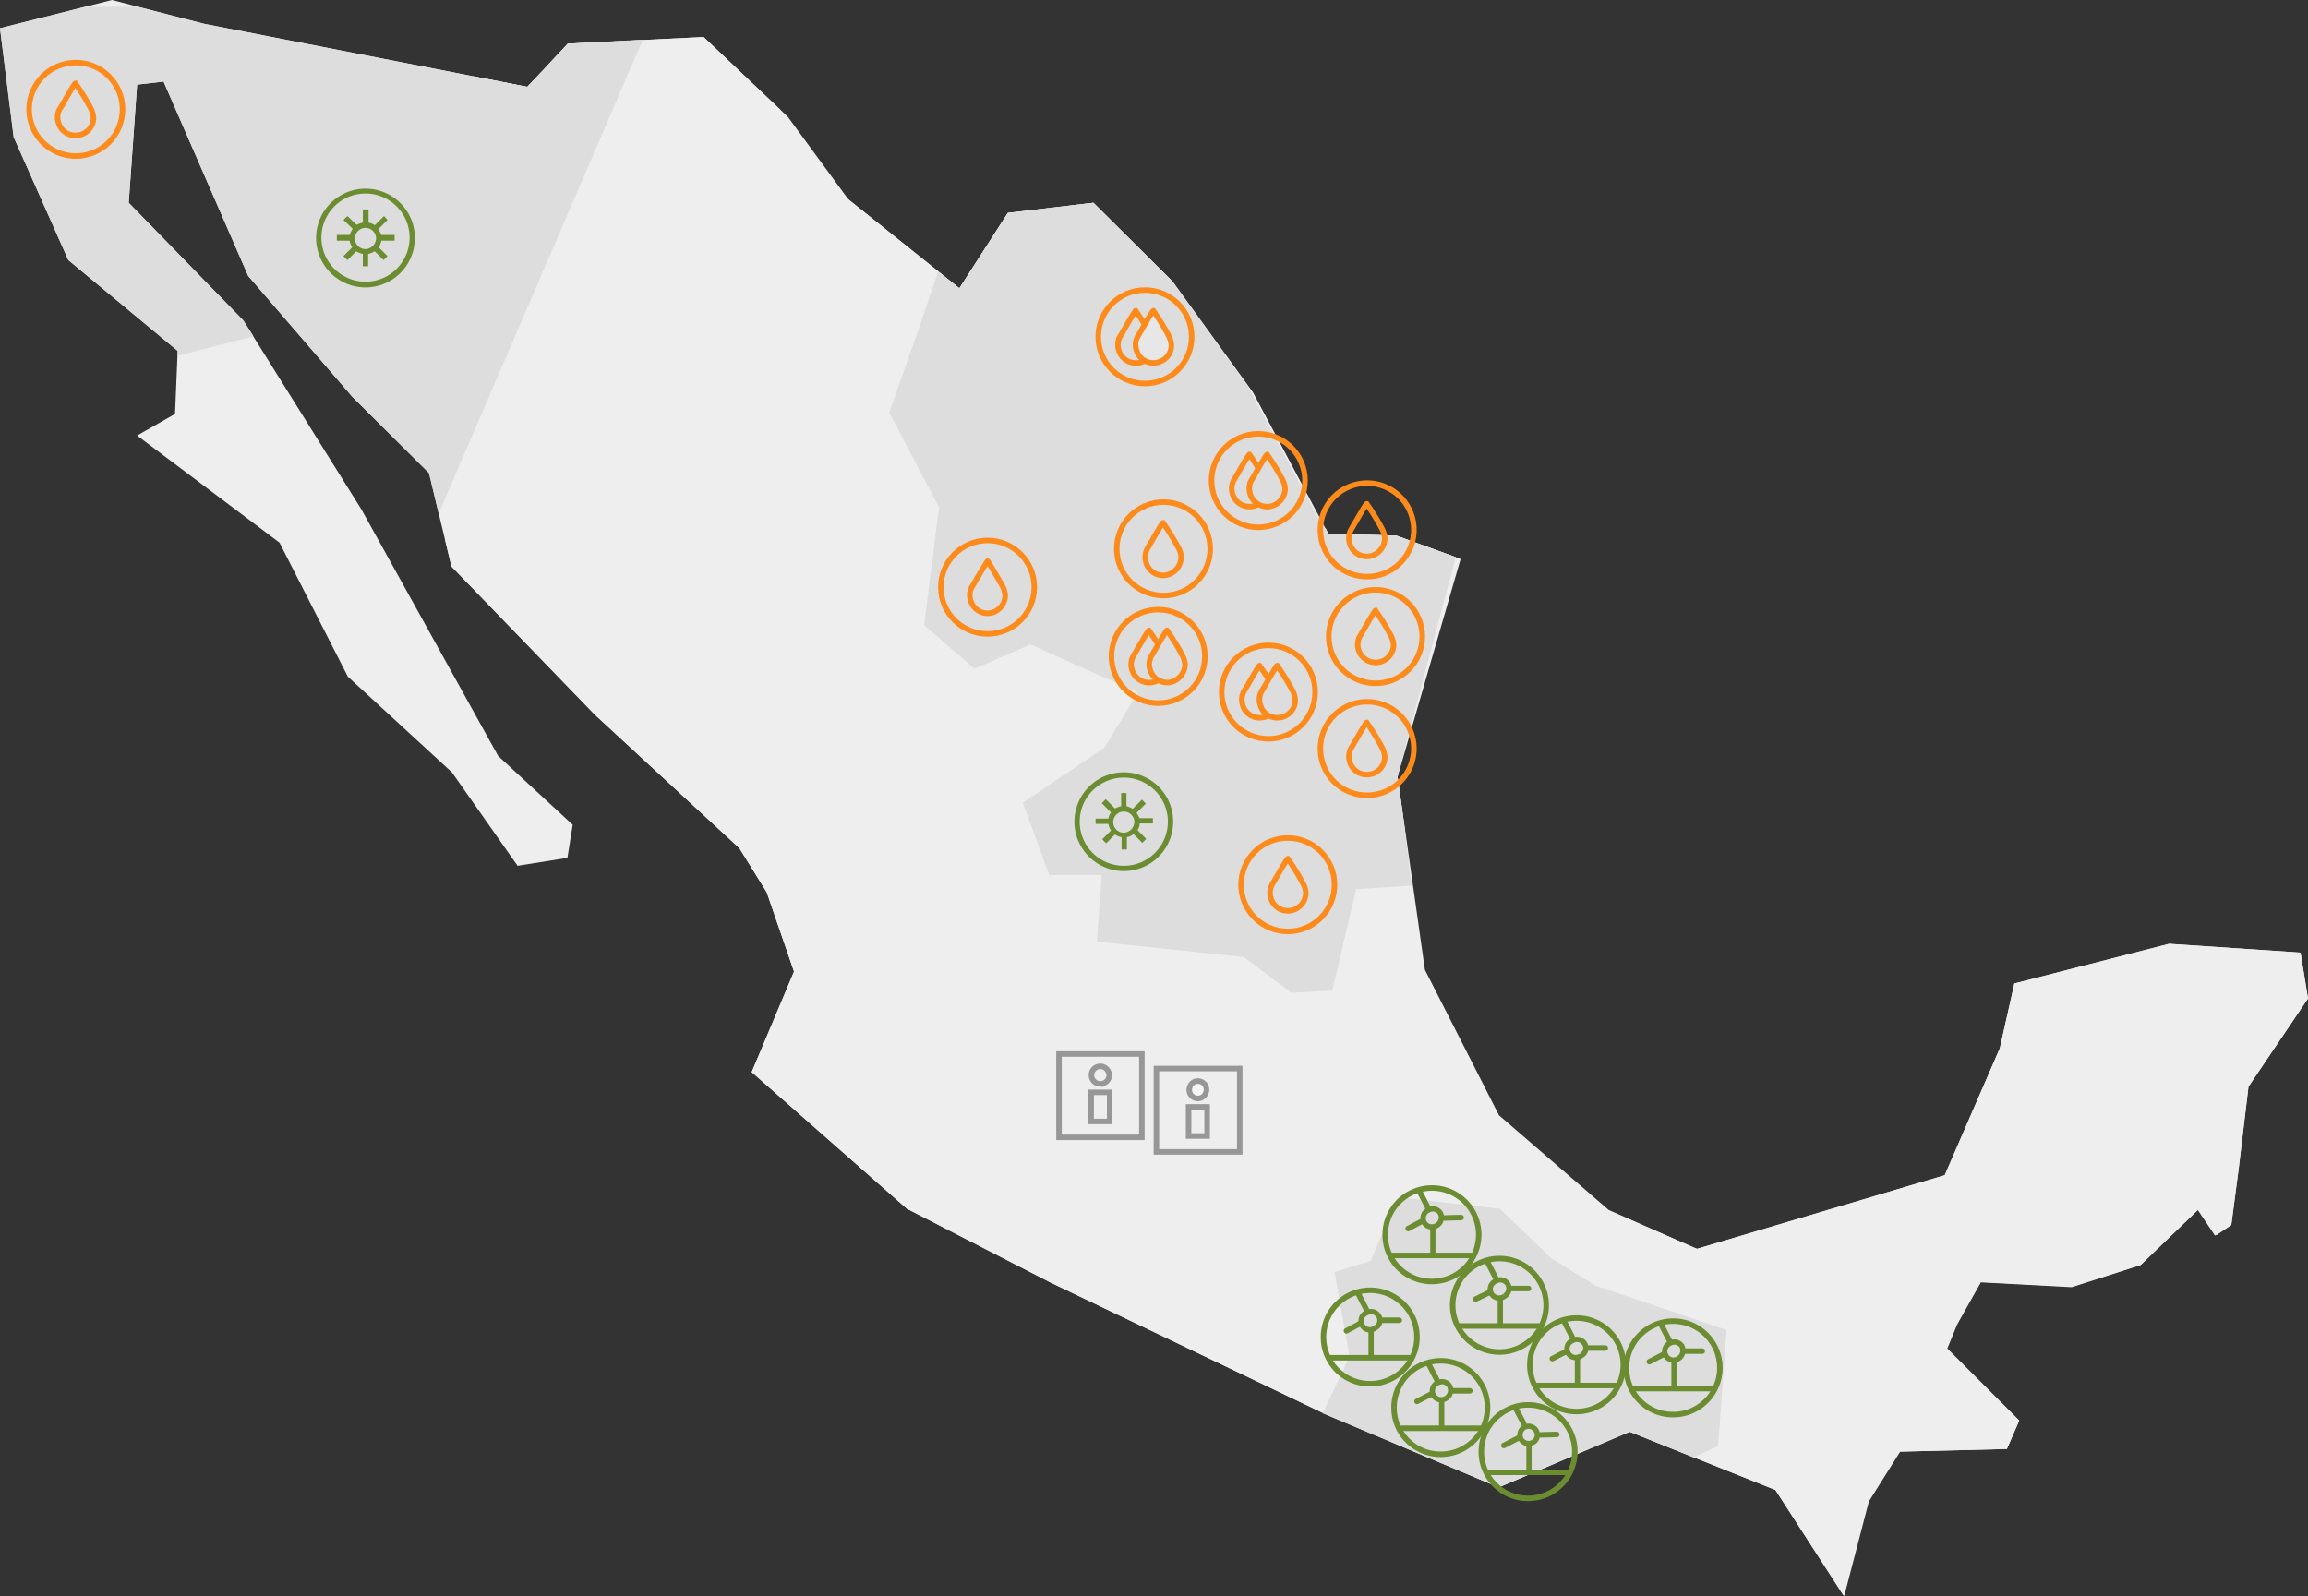 <svg xmlns="http://www.w3.org/2000/svg" width="523.5" height="362.1" viewBox="0 0 523.5 362.1"><rect x="0" y="0" width="523.5" height="362.1" fill="#333333" stroke="none"/><defs><style>.cls-1,.cls-11,.cls-5,.cls-7,.cls-8,.cls-9{fill:none;}.cls-2{fill:#eee;}.cls-3{fill:#ddd;}.cls-4{fill:#f5f5f5;}.cls-5{stroke:#969796;}.cls-11,.cls-5,.cls-7,.cls-8{stroke-miterlimit:3.86;}.cls-11,.cls-5,.cls-8,.cls-9{stroke-width:1.25px;}.cls-6{fill:#6c8c31;}.cls-7,.cls-8,.cls-9{stroke:#6c8c31;}.cls-7{stroke-width:1.2px;}.cls-9{stroke-linecap:round;stroke-linejoin:round;}.cls-10{fill:#e7e7e7;}.cls-11{stroke:#fd8b1c;}</style></defs><title>img-map-mexico</title><g id="Capa_2" data-name="Capa 2"><g id="Capa_1-2" data-name="Capa 1"><g id="Capa_2-2" data-name="Capa 2"><g id="Capa_1-2-2" data-name="Capa 1-2"><rect class="cls-1" width="523.5" height="362.1"/><polygon class="cls-2" points="97.3 107.3 79.9 90 56.3 62.6 37.1 18.5 31.1 19.2 29.2 46 55.2 72.7 82 115.6 113 171.5 129.9 187.1 128.7 194.6 117.4 196.4 102.5 175.2 78.9 153.5 63.4 123.1 31.1 98.8 39.7 93.9 40.3 79.6 15.5 59 3.1 31.1 0 6.4 25.4 0 46.3 5.4 119.6 19.7 128.8 9.9 159.6 8.4 178.7 26.5 192.4 45.2 217.6 65.4 228.6 48.3 248 46 266.1 64 284.2 89 301.3 121.1 316.7 121.5 331.3 126.8 317 176.2 323.2 220 340 253 364.9 274.5 384.9 283.3 441.1 266.6 453.6 237.8 456.9 223.1 492 214.1 521.8 216.1 523.5 226.5 510 246.5 507.8 264.9 506.1 277.9 502.4 280.3 498.5 274.5 485.5 287 469.9 292 449.3 290.9 443.9 300.5 441.7 305.9 458 322.2 455.2 328.7 431 329.3 423.9 340.6 418.3 362.1 402.7 338 369.7 324.8 340 337.4 300 320.5 238.2 290.9 205.7 274.2 170.5 243.2 180.1 220.4 173.9 202.4 167.7 192.4 134.9 162.1 102.4 128.5 97.3 107.3"/><polygon class="cls-2" points="128.8 9.9 124.4 14.6 123.2 18 121.3 17.9 119.6 19.7 107.9 17.4 106.6 53.9 106 97.3 101 122.7 102.4 128.5 134.9 162.1 167.7 192.4 173.9 202.4 180.1 220.4 170.5 243.2 205.7 274.2 238.2 290.9 300 320.5 339.9 337.4 369.1 324.9 369.3 325 369.7 324.8 402.7 338 418.1 361.9 423.6 340.8 430.7 329.4 430.9 329.4 431 329.3 455.2 328.7 458 322.3 441.5 305.9 443.8 300.5 449.2 290.8 469.9 291.9 485.6 286.9 498.5 274.5 498.5 274.5 498.7 274.3 502.7 280.2 506.1 277.9 507.8 264.9 510 246.5 523.5 226.5 521.8 216.1 492 214.1 456.9 223.1 453.6 237.8 441.1 266.6 384.9 283.3 384.5 283.1 384.4 283.1 364.2 274.3 339.2 252.7 322.3 219.4 318.6 187.9 317 176.2 317.2 175.5 317.2 175.2 330.2 126.4 316.7 121.5 301.3 121.1 300.7 119.9 300.3 119.9 283 87.6 265.5 63.4 248 46 228.6 48.3 217.6 65.4 192.4 45.2 191.9 44.6 190.6 43.6 176.9 24.8 159.6 8.4 128.8 9.9"/><polygon class="cls-3" points="228.6 48.3 217.6 65.4 212.8 61.6 208.4 74.5 201.7 93.6 213 115.1 209.6 141.8 221 151.7 233.7 146.2 258.1 157.1 250.5 169.6 232 182.1 238 198.5 249.9 198.5 248.8 213.6 282.1 217.1 292.9 225.2 302.2 224.7 307.6 201.7 320.2 200.9 318.6 187.9 317 176.2 317.2 175.5 317.2 175.2 330.2 126.4 316.7 121.5 301.3 121.1 300.7 119.9 300.3 119.9 283 87.6 265.5 63.4 248 46 228.6 48.3"/><polygon class="cls-3" points="310.9 286 302.7 288.6 306.1 307.8 300 320.6 339.9 337.4 369.1 324.9 369.3 325 369.7 324.8 384.1 330.6 389.7 328 391.6 301.7 362 291.7 351.8 285.4 340.2 274.2 317.1 271.6 310.9 286"/><polygon class="cls-3" points="19.1 1.6 0 6.4 3.1 31.1 15.5 59 40.3 79.6 40.3 80.7 57.5 76.3 55.2 72.7 29.2 46 31.1 19.2 37.1 18.5 56.3 62.6 79.9 90 97.3 107.3 99.5 116.5 145.8 9 128.8 9.9 119.6 19.7 46.3 5.4 31 1.5 19.1 1.6"/><path class="cls-4" d="M272.7,248.9a1.94,1.94,0,0,1-2.7-.7,2.05,2.05,0,0,1,.7-2.7,2,2,0,0,1,2.7.7,2,2,0,0,1-.7,2.7h0"/><path class="cls-5" d="M262.3,242.4h18.9v18.9H262.3Zm7.3,8.7h4.2v6.6h-4.2Zm3.1-2.2a1.94,1.94,0,0,1-2.7-.7,2.05,2.05,0,0,1,.7-2.7,2,2,0,0,1,2.7.7,2,2,0,0,1-.7,2.7Z"/><path class="cls-5" d="M240.2,239.1H259V258H240.2Zm7.3,8.7h4.2v6.6h-4.2Zm3.1-2.2a2,2,0,1,1,.7-2.7,1.9,1.9,0,0,1-.7,2.7Z"/><rect class="cls-6" x="379.1" y="306.4" width="1.2" height="8.7"/><path class="cls-3" d="M380.7,308.2a2,2,0,1,1-1.9-3.5,2,2,0,0,1,2.7.7,2.18,2.18,0,0,1-.8,2.8h0"/><path class="cls-7" d="M380.7,308.2a2,2,0,1,1-1.9-3.5,2,2,0,0,1,2.7.7,2.18,2.18,0,0,1-.8,2.8h0"/><path class="cls-8" d="M368.9,310.3a10.6,10.6,0,1,1,10.6,10.6,10.54,10.54,0,0,1-10.6-10.6"/><line class="cls-9" x1="376.9" y1="300.7" x2="378.6" y2="304"/><line class="cls-9" x1="386.1" y1="306.5" x2="382.4" y2="306.5"/><line class="cls-9" x1="374.1" y1="308.9" x2="377.4" y2="307.2"/><line class="cls-8" x1="370" y1="315" x2="389.2" y2="315"/><rect class="cls-6" x="357.2" y="305.7" width="1.2" height="8.7"/><path class="cls-3" d="M358.7,307.5a2,2,0,1,1-2-3.4,2,2,0,0,1,2.7.7,1.9,1.9,0,0,1-.7,2.7h0"/><path class="cls-7" d="M358.7,307.5a2,2,0,1,1-2-3.4,2,2,0,0,1,2.7.7,1.9,1.9,0,0,1-.7,2.7h0"/><path class="cls-8" d="M347,309.6a10.6,10.6,0,1,1,10.6,10.6A10.54,10.54,0,0,1,347,309.6h0"/><path class="cls-9" d="M352.1,308.2l3.3-1.7m8.7-.7h-3.7m-5.5-5.8,1.7,3.3"/><line class="cls-8" x1="348" y1="314.3" x2="367.3" y2="314.3"/><path class="cls-10" d="M341.3,294a2,2,0,1,1-2-3.4,2,2,0,0,1,2.7.7,2,2,0,0,1-.7,2.7h0"/><path class="cls-3" d="M329.5,296.1a10.6,10.6,0,1,1,10.6,10.6h0a10.61,10.61,0,0,1-10.6-10.6h0"/><path class="cls-8" d="M329.5,296.1a10.6,10.6,0,1,1,10.6,10.6h0a10.61,10.61,0,0,1-10.6-10.6h0"/><line class="cls-8" x1="330.6" y1="300.8" x2="349.8" y2="300.8"/><rect class="cls-6" x="339.7" y="292.2" width="1.2" height="8.7"/><line class="cls-9" x1="337.5" y1="286.5" x2="339.2" y2="289.8"/><line class="cls-9" x1="346.7" y1="292.3" x2="343" y2="292.3"/><line class="cls-9" x1="334.7" y1="294.7" x2="338" y2="293.1"/><path class="cls-3" d="M341.3,294a2,2,0,1,1-2-3.4,2,2,0,0,1,2.7.7,2,2,0,0,1-.7,2.7h0"/><path class="cls-7" d="M341.3,294a2,2,0,1,1-2-3.4,2,2,0,0,1,2.7.7,2,2,0,0,1-.7,2.7h0"/><rect class="cls-6" x="324.4" y="276.2" width="1.2" height="8.7"/><path class="cls-3" d="M325.9,278a2,2,0,1,1-1.9-3.5,2,2,0,0,1,2.7.7,2.11,2.11,0,0,1-.8,2.8h0"/><path class="cls-7" d="M325.9,278a2,2,0,1,1-1.9-3.5,2,2,0,0,1,2.7.7,2.11,2.11,0,0,1-.8,2.8h0"/><path class="cls-8" d="M314.2,280.1a10.6,10.6,0,1,1,10.6,10.6,10.54,10.54,0,0,1-10.6-10.6"/><line class="cls-9" x1="322.1" y1="270.5" x2="323.8" y2="273.8"/><line class="cls-9" x1="331.4" y1="276.2" x2="327.7" y2="276.3"/><line class="cls-9" x1="319.4" y1="278.7" x2="322.6" y2="277"/><line class="cls-8" x1="315.2" y1="284.8" x2="334.5" y2="284.8"/><rect class="cls-6" x="346.2" y="325.4" width="1.2" height="8.7"/><path class="cls-3" d="M347.7,327.2a2,2,0,0,1-2.7-.7,2.05,2.05,0,0,1,.7-2.7,2,2,0,0,1,2.7.7,1.9,1.9,0,0,1-.7,2.7h0"/><path class="cls-7" d="M347.7,327.2a2,2,0,0,1-2.7-.7,2.05,2.05,0,0,1,.7-2.7,2,2,0,0,1,2.7.7,1.9,1.9,0,0,1-.7,2.7h0"/><path class="cls-8" d="M336,329.3a10.6,10.6,0,1,1,10.6,10.6A10.54,10.54,0,0,1,336,329.3h0"/><line class="cls-9" x1="343.9" y1="319.7" x2="345.6" y2="322.9"/><line class="cls-9" x1="353.1" y1="325.4" x2="349.5" y2="325.5"/><line class="cls-9" x1="341.1" y1="327.9" x2="344.4" y2="326.2"/><line class="cls-8" x1="337" y1="334" x2="356.3" y2="334"/><rect class="cls-6" x="326.4" y="315.4" width="1.2" height="8.7"/><path class="cls-3" d="M328,317.2a2,2,0,1,1-1.9-3.5,2,2,0,0,1,2.7.7,2.11,2.11,0,0,1-.8,2.8h0"/><path class="cls-7" d="M328,317.2a2,2,0,1,1-1.9-3.5,2,2,0,0,1,2.7.7,2.11,2.11,0,0,1-.8,2.8h0"/><path class="cls-8" d="M316.2,319.3a10.6,10.6,0,1,1,10.6,10.6h0a10.54,10.54,0,0,1-10.6-10.6"/><path class="cls-9" d="M321.4,317.9l3.3-1.7m8.7-.7h-3.7m-5.5-5.8,1.7,3.3"/><line class="cls-8" x1="317.3" y1="324" x2="336.5" y2="324"/><rect class="cls-6" x="310.4" y="299.4" width="1.2" height="8.7"/><path class="cls-3" d="M312,301.2a2,2,0,1,1-2-3.4,2,2,0,0,1,2.7.7,1.9,1.9,0,0,1-.7,2.7h0"/><path class="cls-7" d="M312,301.2a2,2,0,1,1-2-3.4,2,2,0,0,1,2.7.7,1.9,1.9,0,0,1-.7,2.7h0"/><path class="cls-8" d="M300.2,303.3a10.6,10.6,0,1,1,10.6,10.6,10.54,10.54,0,0,1-10.6-10.6h0"/><line class="cls-9" x1="308.2" y1="293.7" x2="309.9" y2="297"/><line class="cls-9" x1="317.4" y1="299.5" x2="313.7" y2="299.5"/><line class="cls-9" x1="305.4" y1="301.9" x2="308.6" y2="300.2"/><line class="cls-8" x1="301.3" y1="308" x2="320.5" y2="308"/><circle class="cls-11" cx="224" cy="133.2" r="10.6"/><path class="cls-11" d="M228,135.1a5.56,5.56,0,0,0-.6-2.1c-1-1.8-3.3-5.7-3.4-5.7s-2.4,3.9-3.4,5.6a3.74,3.74,0,0,0-.5,3.1,4,4,0,0,0,4.9,3,4.17,4.17,0,0,0,3-3.9Z"/><circle class="cls-11" cx="285.41" cy="109.02" r="10.6" transform="translate(75.46 330.98) rotate(-67.5)"/><path class="cls-11" d="M287.5,110.9a5.56,5.56,0,0,0-.6-2.1,54.63,54.63,0,0,0-3.5-5.7c-.2,0-2.4,3.9-3.4,5.6a3.8,3.8,0,0,0-.5,3.1,4,4,0,0,0,4.9,3,4.15,4.15,0,0,0,3.1-3.9Z"/><path class="cls-3" d="M291.5,110.9a5.56,5.56,0,0,0-.6-2.1,54.63,54.63,0,0,0-3.5-5.7c-.2,0-2.4,3.9-3.4,5.6a3.8,3.8,0,0,0-.5,3.1,4,4,0,0,0,4.9,3,4.15,4.15,0,0,0,3.1-3.9"/><path class="cls-11" d="M291.5,110.9a5.56,5.56,0,0,0-.6-2.1,54.63,54.63,0,0,0-3.5-5.7c-.2,0-2.4,3.9-3.4,5.6a3.8,3.8,0,0,0-.5,3.1,4,4,0,0,0,4.9,3,4.15,4.15,0,0,0,3.1-3.9Z"/><circle class="cls-11" cx="259.7" cy="76.4" r="10.6"/><path class="cls-11" d="M261.7,78.3a5.56,5.56,0,0,0-.6-2.1,54.63,54.63,0,0,0-3.5-5.7c-.2,0-2.4,3.9-3.4,5.6a3.8,3.8,0,0,0-.5,3.1,4.05,4.05,0,0,0,8-.9Z"/><path class="cls-10" d="M265.7,78.3a5.56,5.56,0,0,0-.6-2.1,54.63,54.63,0,0,0-3.5-5.7c-.2,0-2.4,3.9-3.4,5.6a3.8,3.8,0,0,0-.5,3.1,4,4,0,0,0,4.9,3,4,4,0,0,0,3.1-3.9"/><path class="cls-11" d="M265.7,78.3a5.56,5.56,0,0,0-.6-2.1,54.63,54.63,0,0,0-3.5-5.7c-.2,0-2.4,3.9-3.4,5.6a3.8,3.8,0,0,0-.5,3.1,4,4,0,0,0,4.9,3,4,4,0,0,0,3.1-3.9Z"/><circle class="cls-11" cx="262.7" cy="148.9" r="10.6"/><path class="cls-11" d="M264.7,150.8a5.56,5.56,0,0,0-.6-2.1,54.63,54.63,0,0,0-3.5-5.7c-.2,0-2.4,3.9-3.4,5.6a3.8,3.8,0,0,0-.5,3.1,4.05,4.05,0,0,0,8-.9Z"/><path class="cls-3" d="M268.8,150.8a5.56,5.56,0,0,0-.6-2.1,54.63,54.63,0,0,0-3.5-5.7c-.2,0-2.4,3.9-3.4,5.6a3.8,3.8,0,0,0-.5,3.1,4.08,4.08,0,0,0,4.5,3.1,4.27,4.27,0,0,0,3.5-4"/><path class="cls-11" d="M268.8,150.8a5.56,5.56,0,0,0-.6-2.1,54.63,54.63,0,0,0-3.5-5.7c-.2,0-2.4,3.9-3.4,5.6a3.8,3.8,0,0,0-.5,3.1,4.08,4.08,0,0,0,4.5,3.1A4.27,4.27,0,0,0,268.8,150.8Z"/><circle class="cls-11" cx="287.7" cy="157" r="10.6"/><path class="cls-11" d="M289.8,158.8a5.56,5.56,0,0,0-.6-2.1,54.63,54.63,0,0,0-3.5-5.7c-.2,0-2.4,3.9-3.4,5.6a3.8,3.8,0,0,0-.5,3.1,4,4,0,0,0,4.9,3,4,4,0,0,0,3.1-3.9Z"/><path class="cls-3" d="M293.8,158.8a5.56,5.56,0,0,0-.6-2.1,54.63,54.63,0,0,0-3.5-5.7c-.2,0-2.4,3.9-3.4,5.6a3.8,3.8,0,0,0-.5,3.1,4,4,0,0,0,4.9,3,4,4,0,0,0,3.1-3.9"/><path class="cls-11" d="M293.8,158.8a5.56,5.56,0,0,0-.6-2.1,54.63,54.63,0,0,0-3.5-5.7c-.2,0-2.4,3.9-3.4,5.6a3.8,3.8,0,0,0-.5,3.1,4,4,0,0,0,4.9,3,4,4,0,0,0,3.1-3.9Z"/><circle class="cls-11" cx="263.9" cy="124.5" r="10.6"/><path class="cls-11" d="M267.9,126.4a4.2,4.2,0,0,0-.6-2.1,54.63,54.63,0,0,0-3.5-5.7c-.2,0-2.4,3.9-3.4,5.6a4,4,0,0,0-.5,3.2,4,4,0,0,0,4.9,3,4.23,4.23,0,0,0,3.1-4Z"/><circle class="cls-11" cx="292.1" cy="200.7" r="10.6"/><path class="cls-11" d="M296.2,202.6a5.56,5.56,0,0,0-.6-2.1,54.63,54.63,0,0,0-3.5-5.7c-.2,0-2.4,3.9-3.4,5.6a3.8,3.8,0,0,0-.5,3.1,4,4,0,0,0,4.9,3,4.15,4.15,0,0,0,3.1-3.9Z"/><path class="cls-11" d="M299.5,169.8a10.6,10.6,0,1,1,10.6,10.6A10.54,10.54,0,0,1,299.5,169.8Z"/><path class="cls-11" d="M314.1,171.7a5.56,5.56,0,0,0-.6-2.1,54.63,54.63,0,0,0-3.5-5.7c-.2,0-2.4,3.9-3.4,5.6a3.8,3.8,0,0,0-.5,3.1,4,4,0,0,0,4.9,3,4,4,0,0,0,3.1-3.9Z"/><path class="cls-11" d="M299.5,120.2a10.6,10.6,0,1,1,10.6,10.6A10.54,10.54,0,0,1,299.5,120.2Z"/><path class="cls-11" d="M314.1,122.1a5.56,5.56,0,0,0-.6-2.1,54.63,54.63,0,0,0-3.5-5.7c-.2,0-2.4,3.9-3.4,5.6a4,4,0,0,0-.5,3.2,4,4,0,0,0,4.9,3,4.14,4.14,0,0,0,3.1-4Z"/><path class="cls-3" d="M301.4,144.4A10.6,10.6,0,1,1,312,155h0a10.54,10.54,0,0,1-10.6-10.6h0"/><path class="cls-11" d="M301.4,144.4A10.6,10.6,0,1,1,312,155h0A10.61,10.61,0,0,1,301.4,144.4Z"/><path class="cls-11" d="M316.1,146.3a5.56,5.56,0,0,0-.6-2.1,54.63,54.63,0,0,0-3.5-5.7c-.2,0-2.4,3.9-3.4,5.6a3.8,3.8,0,0,0-.5,3.1,4.06,4.06,0,0,0,8-.9Z"/><circle class="cls-11" cx="17.2" cy="24.8" r="10.6"/><path class="cls-11" d="M21.2,26.7a5.56,5.56,0,0,0-.6-2.1,54.63,54.63,0,0,0-3.5-5.7c-.2,0-2.4,3.9-3.4,5.6a3.8,3.8,0,0,0-.5,3.1,4,4,0,0,0,4.9,3,4,4,0,0,0,3.1-3.9Z"/><path class="cls-6" d="M82.9,42.8A11.2,11.2,0,1,0,94.1,54,11.18,11.18,0,0,0,82.9,42.8Zm0,21.1a10,10,0,1,1,10-10A10,10,0,0,1,82.9,63.9Z"/><path class="cls-6" d="M85.8,52l2.1-2.1-.8-.9L85,51.1a3.51,3.51,0,0,0-1.4-.6v-3H82.3v3a5.78,5.78,0,0,0-1.4.5l-2.1-2-.9.9,2.1,2a6.11,6.11,0,0,0-.7,1.4H76.4v1.3h2.9a4,4,0,0,0,.6,1.5l-2,2,.9.9,2-2a4.71,4.71,0,0,0,1.5.6v2.8h1.2V57.6A4.71,4.71,0,0,0,85,57l2,2,.9-.9-2-2a4,4,0,0,0,.6-1.5h3V53.3h-3A8.26,8.26,0,0,0,85.8,52Zm-2.9,4.5a2.4,2.4,0,1,1,2.4-2.4,2.5,2.5,0,0,1-2.4,2.4Z"/><path class="cls-6" d="M254.9,175.2a11.2,11.2,0,1,0,11.2,11.2A11.18,11.18,0,0,0,254.9,175.2Zm0,21.2a10,10,0,1,1,10-10A10,10,0,0,1,254.9,196.4Z"/><path class="cls-6" d="M257.8,184.4l2.1-2.1-.9-.9-2.1,2.1a3.51,3.51,0,0,0-1.4-.6v-3h-1.2v3a5.78,5.78,0,0,0-1.4.5l-2.1-2.1-.9.9,2.1,2.1a3.51,3.51,0,0,0-.6,1.4h-2.9v1.2h2.9a4,4,0,0,0,.6,1.5l-2,2,.9.9,2-2a3.17,3.17,0,0,0,1.5.6v2.8h1.2v-2.8a3,3,0,0,0,1.5-.7l2,2,.9-.9-2-2a2.46,2.46,0,0,0,.5-1.5h3v-1.2h-3C258.3,185.3,258.1,184.8,257.8,184.4Zm-2.9,4.5a2.4,2.4,0,1,1,2.4-2.4h0a2.5,2.5,0,0,1-2.4,2.4Z"/></g></g></g></g></svg>